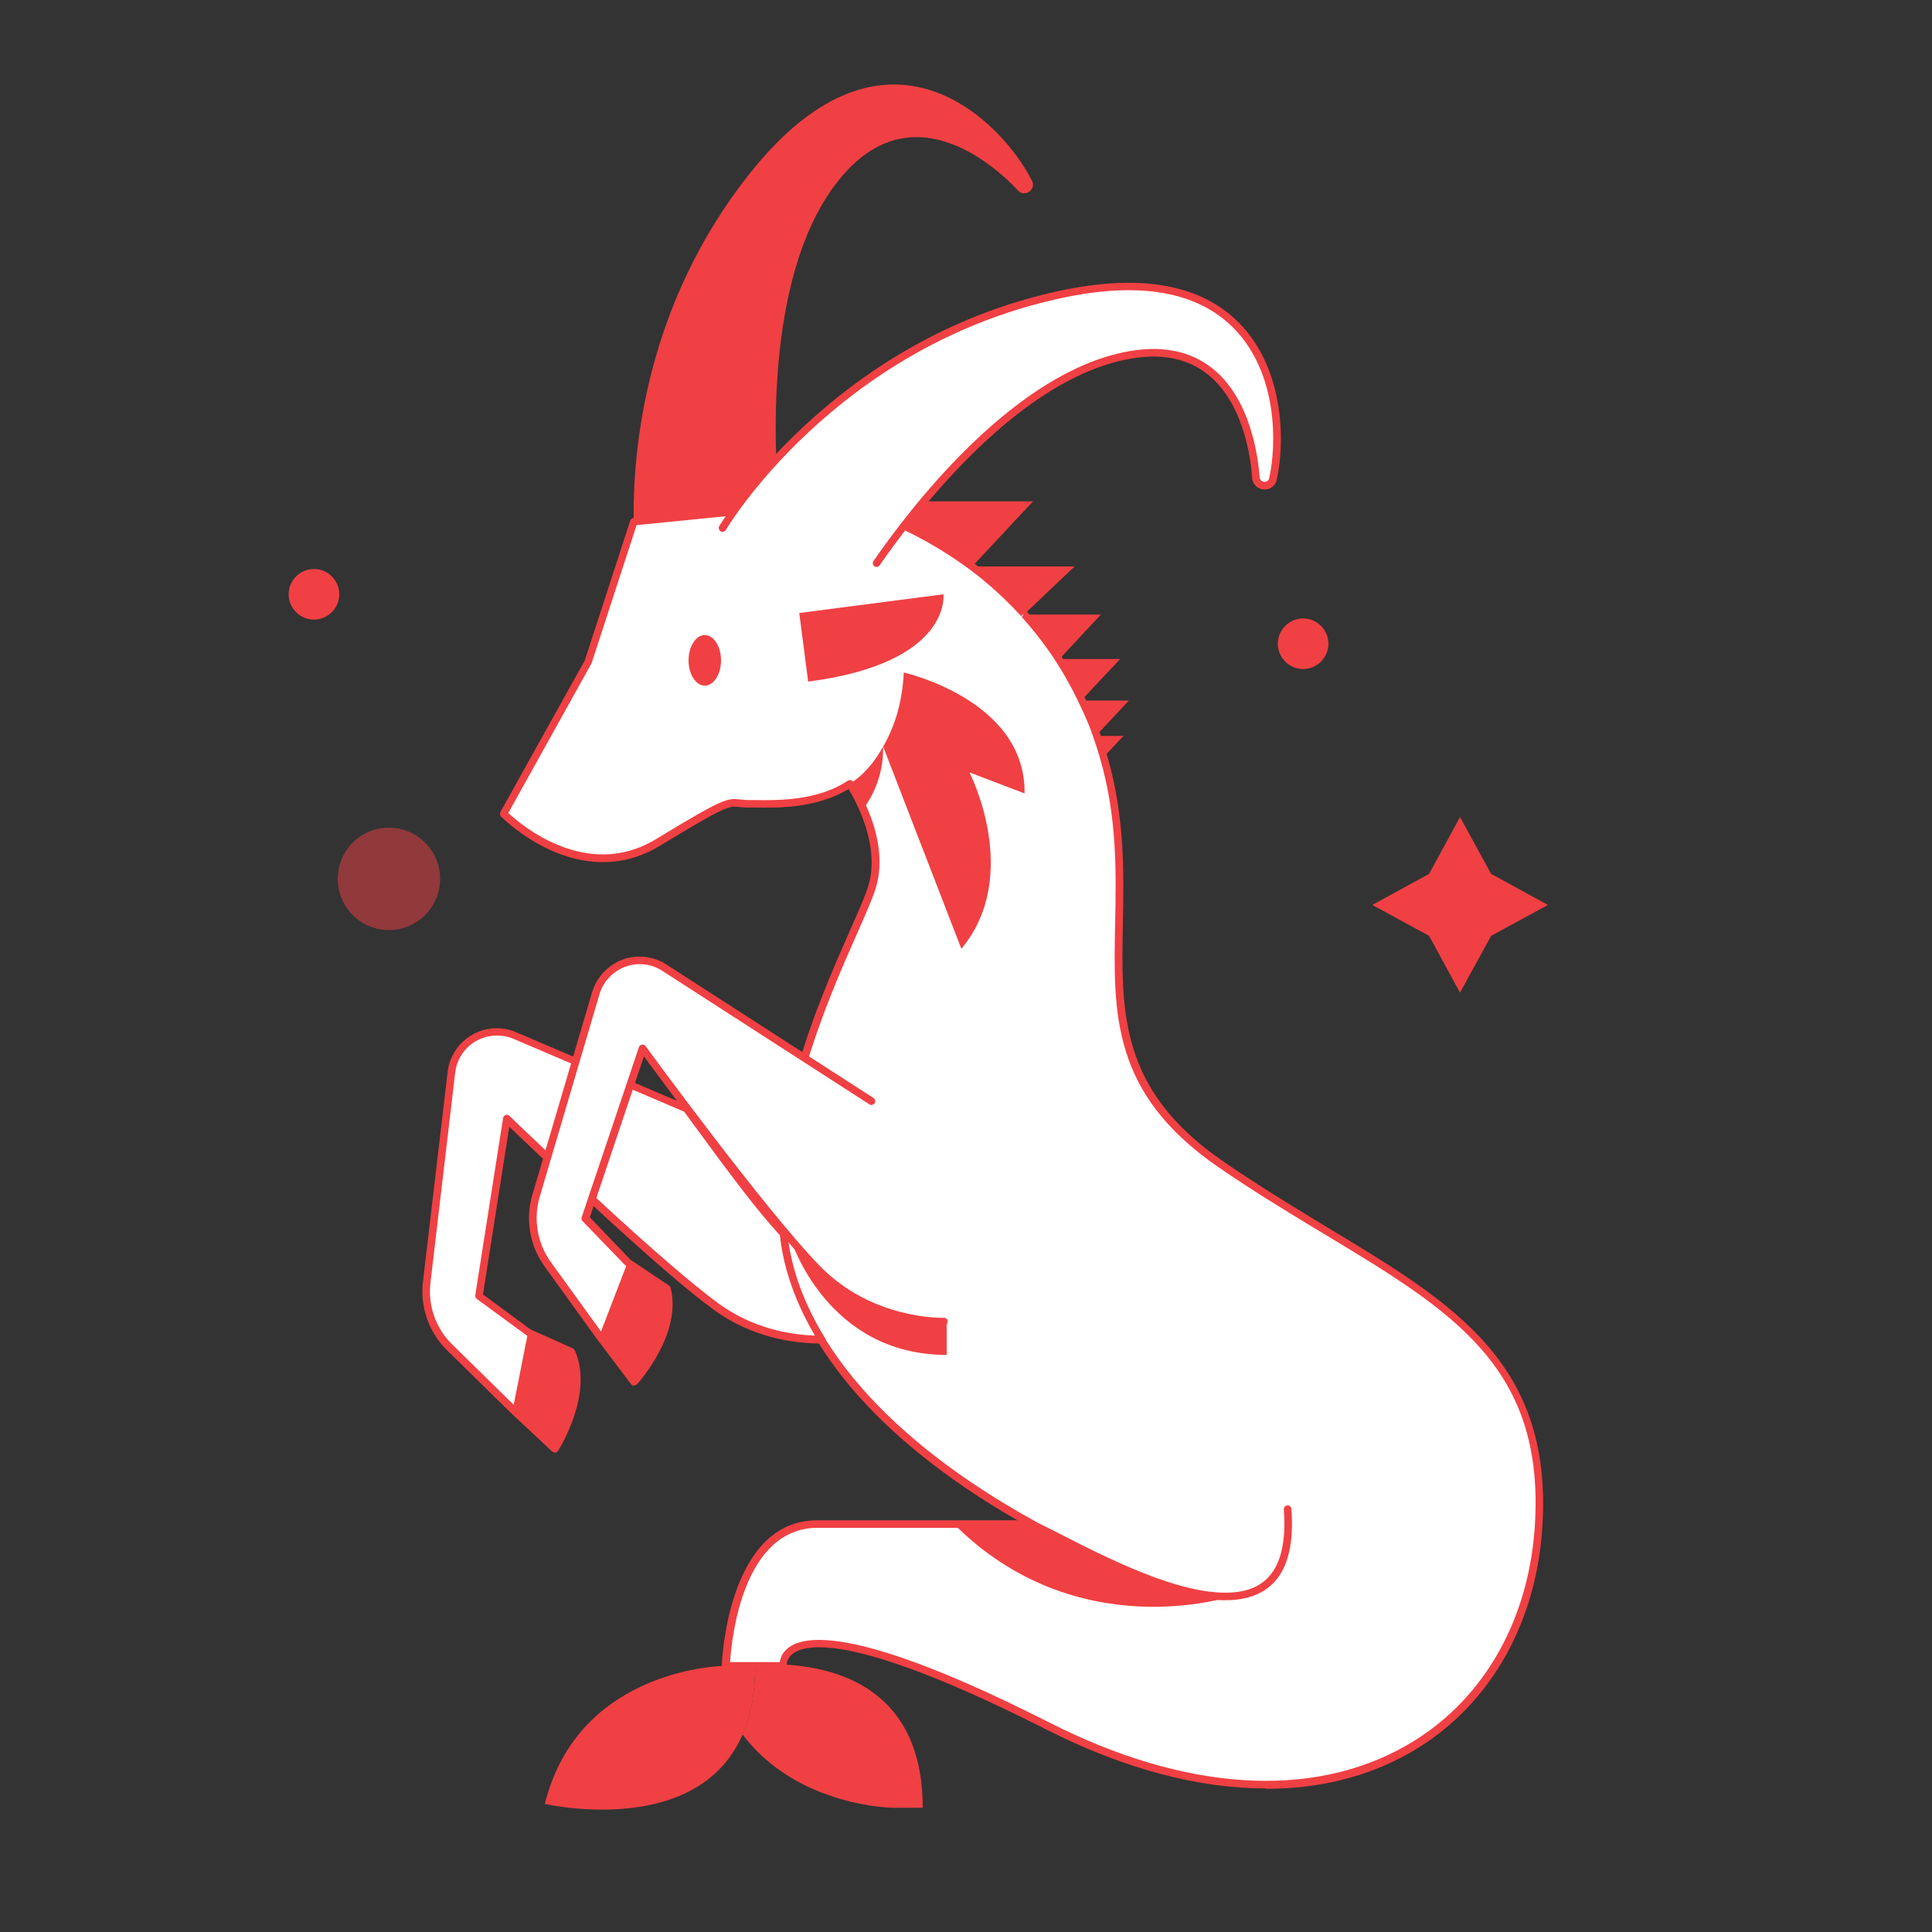 <?xml version="1.0" encoding="UTF-8"?><svg xmlns="http://www.w3.org/2000/svg" viewBox="0 0 100 100"><rect x="0" y="0" width="100" height="100" fill="#333333" stroke="none"/><defs><style>.cls-1{fill:#ed1f22;}.cls-2{fill:#f04043;}.cls-3{fill:#fff;}.cls-4{isolation:isolate;}.cls-5{mix-blend-mode:multiply;opacity:.5;}</style></defs><g class="cls-4"><g id="Layer_1"><g><polygon class="cls-2" points="75.57 42.29 77.18 45.23 80.12 46.84 77.18 48.44 75.57 51.38 73.97 48.44 71.03 46.84 73.97 45.23 75.57 42.29"/><path class="cls-2" d="m17.56,30.76c0,.72-.59,1.31-1.31,1.31s-1.31-.59-1.31-1.31.59-1.31,1.31-1.31,1.31.59,1.31,1.31Z"/><g class="cls-5"><circle class="cls-2" cx="20.13" cy="45.49" r="2.65"/></g><path class="cls-2" d="m68.76,33.32c0,.72-.59,1.31-1.31,1.31s-1.31-.59-1.31-1.31.59-1.31,1.31-1.31,1.31.59,1.31,1.31Z"/><g><path class="cls-2" d="m43.21,9.59c3.87-5.2,8.47-.82,9.48.27.13.14.32.18.5.11.23-.1.35-.37.23-.6-1.44-2.92-7.47-9.41-14.63-.37-5.39,6.8-6.05,14.3-5.99,18.01l7.54-.76c-.27-2.85-.78-11.76,2.86-16.65Z"/><path class="cls-1" d="m43.98,40.76c-.07,0-.13-.03-.17-.09-.06-.09-.03-.21.07-.27.03-.02,2.72-1.71,2.72-6.13,0-.11.09-.2.2-.2s.2.09.2.2c0,4.65-2.79,6.39-2.91,6.46-.03.02-.07.03-.1.03Z"/><path class="cls-2" d="m56.98,31.81h-3.94c.62.69,1.22,1.46,1.78,2.32l2.16-2.32Z"/><path class="cls-2" d="m55.99,36.23l1.99-2.12h-3.18s0,.01.01.02c.42.65.82,1.35,1.18,2.1Z"/><path class="cls-2" d="m56.76,38.05l1.67-1.79h-2.43c.18.37.35.75.51,1.14.09.22.16.43.24.65Z"/><path class="cls-2" d="m58.16,38.09h-1.39c.13.37.25.74.35,1.1l1.03-1.1Z"/><path class="cls-2" d="m52.99,31.76s.02.02.03.03l2.6-2.47h-5.31c.9.68,1.81,1.48,2.68,2.43Z"/><g><path class="cls-2" d="m50.31,29.32h.01s3.15-3.37,3.15-3.37h-10.18s3.12.63,6.5,3c.17.12.34.24.52.37Z"/><g><path class="cls-3" d="m63.13,60.22c-8.41-5.83-3.5-12.35-6.01-21.02-.11-.36-.22-.73-.35-1.1,0-.01,0-.03-.01-.04-.08-.21-.15-.43-.24-.65-.16-.4-.33-.77-.51-1.14,0-.01-.01-.02-.02-.04-.36-.75-.76-1.45-1.18-2.1,0,0,0-.01-.01-.02-.55-.85-1.15-1.61-1.77-2.3,0,0,0,0-.01-.01,0-.01-.02-.02-.03-.03-.87-.95-1.78-1.76-2.68-2.43,0,0,0,0,0,0-.17-.13-.35-.25-.52-.37-3.38-2.37-6.5-3-6.5-3l-10.49,1.05-2.37,7.27-4.37,7.85s3.85,4,8,1.48,3.55-2,4.67-2,3.48.15,5.26-1.04c0,0,2,2.89,1.11,5.48-.89,2.59-5.48,10.59-4.52,18.07.66,5.1,5.04,10.45,12.84,14.76h-11.11c-4.54,0-4.74,7.34-4.74,7.34h2.96s-.49-4.09,13.72,3.12c14.22,7.21,24.59.59,25.38-10.17.79-10.76-7.5-12.74-16.49-18.96Z"/><path class="cls-2" d="m65.53,92.57c-3.51,0-7.37-1.02-11.37-3.05-9.46-4.79-12.26-4.53-13.09-3.95-.38.27-.35.63-.35.63,0,.06-.01.11-.05.15-.04.04-.09.07-.15.07h-2.96c-.05,0-.1-.02-.14-.06-.04-.04-.06-.09-.06-.14,0-.08.26-7.53,4.94-7.53h10.36c-7.26-4.17-11.61-9.32-12.28-14.54-.78-6.06,1.99-12.31,3.64-16.05.4-.9.71-1.6.88-2.11.73-2.13-.6-4.52-.98-5.15-1.64,1-3.65.98-4.86.96h-.33c-.19,0-.33-.02-.46-.03-.55-.06-.69-.07-4.1,2-4.23,2.57-8.2-1.47-8.24-1.51-.06-.06-.07-.16-.03-.23l4.37-7.85,2.35-7.23c.02-.07.09-.13.17-.14l10.49-1.05s.04,0,.06,0c.03,0,3.2.67,6.57,3.03.17.12.35.24.52.38.99.74,1.9,1.57,2.71,2.47,0,0,.04.04.04.05.65.71,1.25,1.5,1.78,2.32.44.68.84,1.39,1.21,2.15.23.47.39.84.53,1.19.08.19.15.38.22.57l.03.08c.14.38.25.74.37,1.16.91,3.14.85,6.06.8,8.63-.09,4.62-.17,8.6,5.13,12.28,1.9,1.31,3.74,2.42,5.52,3.5,6.53,3.93,11.68,7.03,11.05,15.64-.37,5.07-2.88,9.27-6.87,11.53-2.19,1.24-4.7,1.85-7.42,1.85Zm-23.14-7.69c1.88,0,5.4.97,11.95,4.29,6.98,3.54,13.52,3.97,18.41,1.2,3.88-2.19,6.31-6.28,6.68-11.21.61-8.36-4.2-11.26-10.86-15.27-1.79-1.08-3.64-2.19-5.55-3.51h0c-5.48-3.79-5.4-7.88-5.3-12.61.05-2.67.11-5.43-.78-8.52-.12-.41-.23-.76-.35-1.09l-.04-.12c-.07-.19-.13-.37-.21-.56-.14-.34-.3-.7-.51-1.13-.37-.78-.77-1.48-1.18-2.12-.54-.83-1.13-1.59-1.76-2.29l.11-.18-.15.13c-.8-.88-1.69-1.69-2.65-2.41-.18-.13-.35-.25-.52-.37-3.14-2.19-6.08-2.89-6.4-2.96l-10.33,1.03-2.33,7.15-4.31,7.75c.63.59,4.06,3.53,7.65,1.35,3.52-2.14,3.68-2.12,4.35-2.05.11.01.24.03.42.03h.34c1.21.02,3.25.04,4.81-1,.09-.06.21-.04.27.05.08.12,2.05,3,1.13,5.66-.18.52-.49,1.23-.89,2.14-1.64,3.7-4.38,9.89-3.61,15.84.68,5.25,5.2,10.44,12.74,14.61.08.04.12.13.1.22-.02.09-.1.15-.19.15h-11.11c-3.89,0-4.46,5.79-4.53,6.95h2.57c.03-.21.14-.53.5-.78.31-.22.8-.37,1.54-.37Z"/></g></g><path class="cls-2" d="m53.03,41.06c.07-4.84-6.25-6.25-6.25-6.25h0c-.08,1.67-.54,2.93-1.07,3.83h0s4.05,10.47,4.05,10.47c3.16-3.8.42-9.13.42-9.13l2.86,1.09Z"/><path class="cls-2" d="m45.7,38.65c-.73,1.38-1.72,1.92-1.72,1.92,0,0,.36.52.7,1.31,1.18-1.6,1.02-3.23,1.02-3.23Z"/><path class="cls-2" d="m37.32,34.18c0,.72-.38,1.31-.84,1.31s-.84-.59-.84-1.31.38-1.31.84-1.31.84.59.84,1.31Z"/><path class="cls-2" d="m41.36,31.73l7.47-.97s.46,3.55-7,4.52l-.46-3.55Z"/><g><path class="cls-3" d="m40.57,64.12c-.01-.08-.02-.17-.03-.25-1.19-1.3-2.19-2.61-5.02-6.47l-2.91-1.24-2.82-1.2-3.15-1.34c-.68-.29-1.46-.25-2.1.12-.65.37-1.08,1.03-1.17,1.77l-1.28,10.88c-.15,1.24.29,2.48,1.18,3.36l3.28,3.22,2.17,2.03s1.82-2.87.85-5.03l-2.22-1-2.55-1.88,1.44-9.17s.85.82,2.1,2.01c.67.64,1.46,1.38,2.3,2.15,2.26,2.09,4.85,4.41,6.44,5.56,1.98,1.44,4.1,1.72,5.47,1.71-1.07-1.73-1.73-3.49-1.95-5.22Z"/><path class="cls-2" d="m28.71,75.18s-.1-.02-.13-.05l-2.17-2.03-3.28-3.22c-.93-.91-1.39-2.23-1.24-3.52l1.28-10.88c.09-.8.57-1.52,1.27-1.92.69-.4,1.54-.45,2.28-.13l8.88,3.79s.06.04.08.06c2.75,3.75,3.8,5.13,5.01,6.46.03.03.05.07.05.11l.03.25h0c.22,1.69.86,3.42,1.92,5.14.04.06.04.14,0,.2-.04.07-.12.1-.19.1-1.44,0-3.58-.31-5.56-1.75-1.33-.97-3.5-2.84-6.45-5.58-.84-.77-1.62-1.51-2.3-2.15-.83-.78-1.48-1.41-1.83-1.74l-1.36,8.68,2.46,1.81,2.19.98s.08.06.1.1c1,2.23-.79,5.09-.87,5.21-.03.05-.08.08-.14.09,0,0-.02,0-.02,0Zm-3-21.58c-.37,0-.75.1-1.08.29-.59.34-.99.95-1.07,1.63l-1.28,10.88c-.14,1.17.28,2.37,1.13,3.19l3.28,3.22,1.98,1.86c.38-.67,1.46-2.86.75-4.57l-2.15-.97-2.59-1.9c-.06-.04-.09-.12-.08-.19l1.44-9.17c.01-.07.06-.13.13-.16.07-.02.15,0,.2.05,0,0,.85.82,2.1,2,.67.64,1.46,1.37,2.29,2.15,2.9,2.69,5.12,4.6,6.42,5.55,1.76,1.28,3.63,1.62,5,1.67-.98-1.67-1.58-3.35-1.79-4.99h0c0-.05-.01-.11-.02-.16v-.04c-1.2-1.32-2.26-2.71-4.96-6.4l-8.83-3.77c-.27-.12-.56-.17-.85-.17Z"/></g><path class="cls-2" d="m28.71,74.95s1.82-2.87.85-5.03l-2.22-1-.79,3.99,2.17,2.03Z"/><path class="cls-2" d="m37.56,86.22s-7.59.04-9.36,7.15c0,0,10.89,2.52,10.89-7.15h-1.53Z"/><path class="cls-2" d="m40.52,86.22h-1.43c0,1.44-.25,2.61-.66,3.55,2.84,3.77,7.8,3.8,7.8,3.8h1.53c0-5.91-4.08-7.26-7.25-7.42,0,.04,0,.07,0,.07Z"/><path class="cls-2" d="m53.41,78.88c2.25,1.1,7.12,3.91,10.29,3.75,0,0-7.96,2.63-14.33-3.75h4.04Z"/><g><path class="cls-3" d="m53.41,78.88c2.25,1.1,7.12,3.91,10.29,3.75,1.9-.1,3.19-1.26,2.94-4.51l-13.23.77Z"/><path class="cls-2" d="m63.43,82.83c-2.72,0-6.43-1.9-8.91-3.17-.45-.23-.85-.44-1.19-.6-.1-.05-.14-.17-.09-.26.05-.1.17-.14.26-.09.34.17.75.37,1.2.6,2.53,1.3,6.35,3.26,8.99,3.12.88-.04,1.56-.33,2.01-.85.62-.7.87-1.86.75-3.45,0-.11.07-.2.18-.21.09-.02.2.07.21.18.13,1.7-.15,2.96-.84,3.74-.53.6-1.3.93-2.29.98-.09,0-.18,0-.28,0Z"/></g><g><path class="cls-3" d="m45.1,57.01l-10.72-6.92c-.62-.4-1.4-.49-2.09-.23h0c-.7.26-1.24.83-1.45,1.55l-3.1,10.51c-.35,1.2-.13,2.5.6,3.51l2.69,3.72,1.79,2.37s2.28-2.52,1.69-4.81l-2.02-1.36-2.2-2.29,2.96-8.8s6.22,8.52,9.03,11.4c2.81,2.89,6.56,2.74,6.56,2.74l-3.74-11.4Z"/><path class="cls-2" d="m32.81,71.72h0c-.06,0-.11-.03-.15-.08l-1.79-2.37-2.69-3.73c-.76-1.06-1-2.43-.63-3.68l3.1-10.51c.23-.77.82-1.4,1.57-1.68.75-.28,1.6-.18,2.27.25l10.72,6.91c.09.06.12.18.06.27-.06.09-.18.12-.27.06l-10.72-6.91c-.57-.37-1.28-.45-1.92-.21-.64.24-1.14.77-1.33,1.42l-3.1,10.51c-.33,1.13-.12,2.38.57,3.34l2.69,3.72,1.64,2.17c.48-.6,1.92-2.57,1.51-4.38l-1.96-1.31-2.23-2.31c-.05-.05-.07-.13-.04-.2l2.96-8.8c.02-.07.08-.12.16-.13.07-.01.15.02.19.08.06.09,6.24,8.54,9.02,11.38,2.71,2.79,6.37,2.68,6.41,2.68.12,0,.2.08.2.19,0,.11-.08.2-.19.2-.16,0-3.86.12-6.7-2.8-2.49-2.55-7.69-9.57-8.83-11.12l-2.8,8.33,2.11,2.2,1.99,1.33s.07.07.08.11c.61,2.37-1.64,4.89-1.73,4.99-.04.04-.09.06-.15.06Z"/></g><path class="cls-2" d="m32.81,71.52s2.28-2.52,1.69-4.81l-2.02-1.36-1.46,3.8,1.79,2.37Z"/><path class="cls-2" d="m42.28,65.67c-.39-.4-.84-.9-1.33-1.48h0s1.84,5.94,8.05,5.94v-1.73s-3.91.15-6.72-2.74Z"/><g><path class="cls-3" d="m37.39,27.31s5.55-9.48,17.4-12.07c11.26-2.46,11.82,6.37,11.08,9.55-.06.25-.32.39-.56.32h0c-.18-.05-.3-.21-.32-.4-.1-1.48-.88-7.78-7.17-6.21-5.59,1.4-10.58,7.92-12.46,10.64l-7.98-1.83Z"/><path class="cls-2" d="m45.37,29.34s-.08-.01-.11-.03c-.09-.06-.11-.18-.05-.27,1.9-2.75,6.93-9.31,12.57-10.72,1.95-.49,3.57-.28,4.82.63,2.16,1.57,2.53,4.81,2.6,5.76,0,.1.08.19.18.22.07.02.14.01.2-.02.06-.03.1-.09.11-.15.38-1.66.49-5.41-1.84-7.78-1.89-1.91-4.92-2.43-9.01-1.53-11.62,2.54-17.22,11.88-17.27,11.98-.06.09-.18.13-.27.07-.09-.06-.13-.18-.07-.27.06-.1,5.73-9.58,17.53-12.16,4.23-.92,7.38-.37,9.37,1.64,2.45,2.48,2.35,6.41,1.95,8.14-.04.17-.15.31-.3.4-.15.09-.34.11-.51.06-.26-.08-.44-.3-.46-.57-.06-.91-.41-3.99-2.44-5.47-1.15-.84-2.66-1.03-4.49-.57-5.52,1.38-10.47,7.85-12.35,10.56-.04.06-.1.09-.16.09Z"/></g></g></g></g></g></svg>
